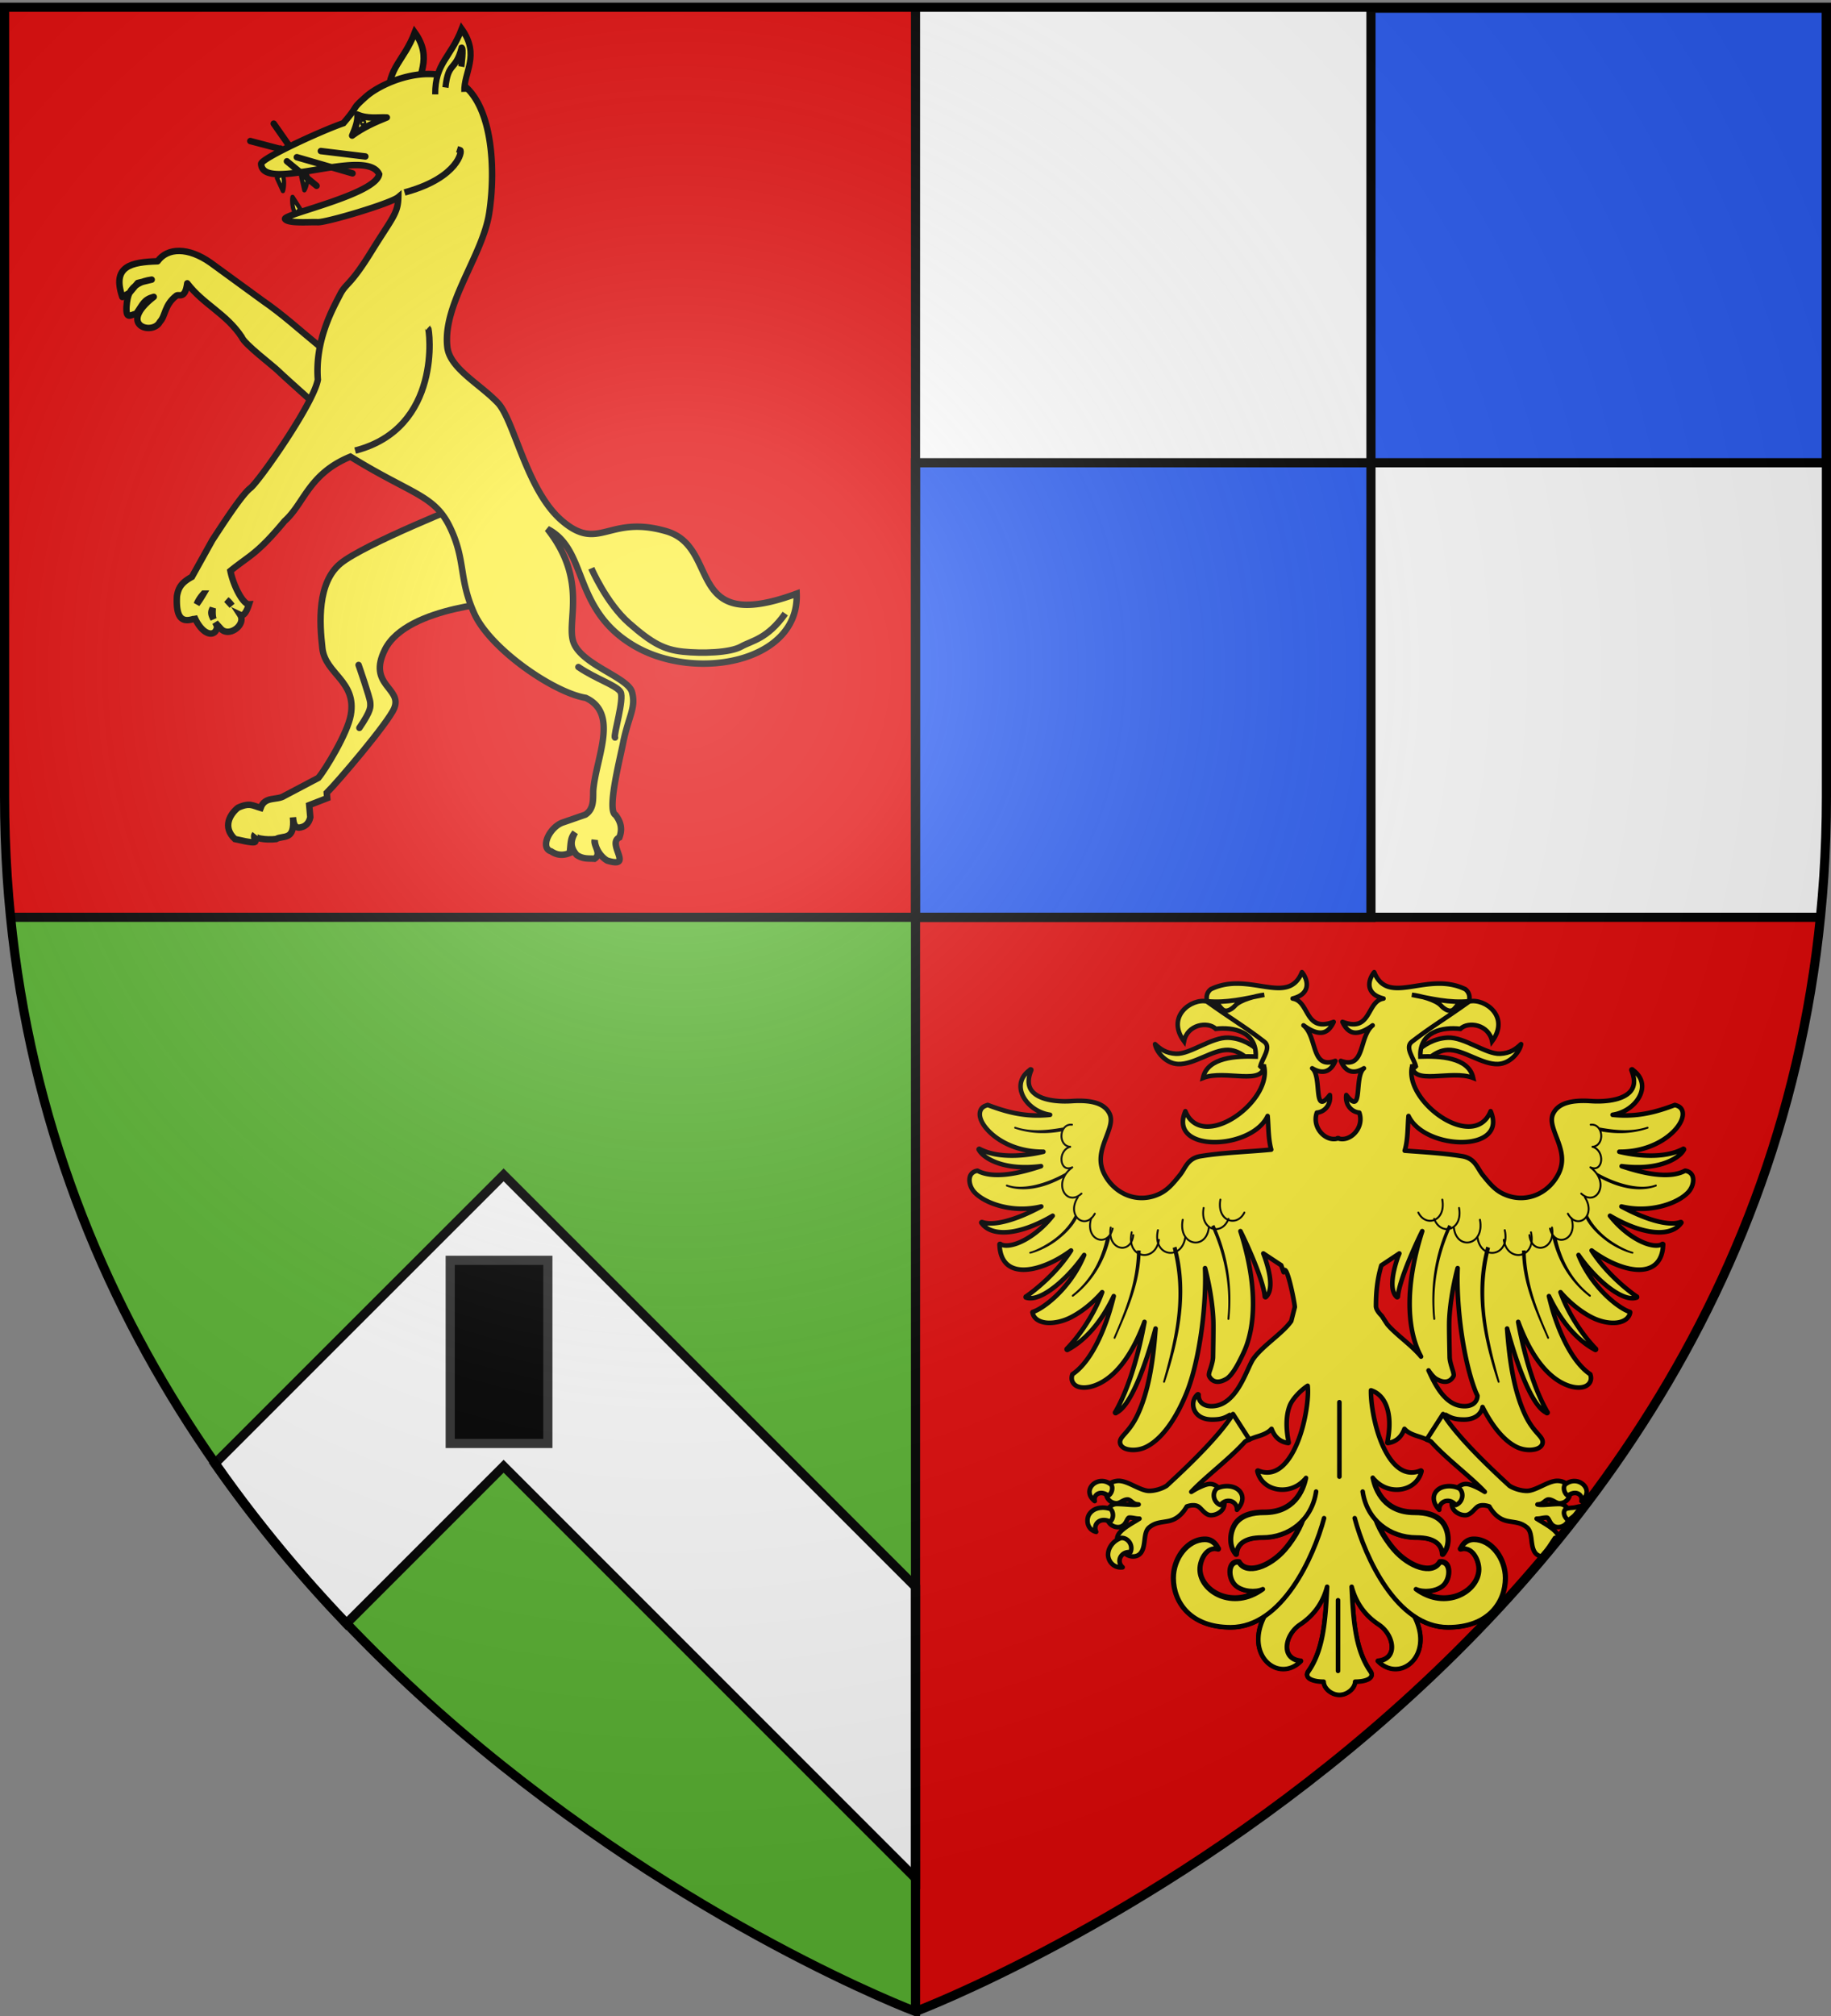 <svg xmlns="http://www.w3.org/2000/svg" xmlns:xlink="http://www.w3.org/1999/xlink" width="600" height="660.518" version="1.0"><rect width="100%" height="100%" fill="#808080" stroke="none"/><desc>Flag of Canton of Valais (Wallis)</desc><defs><radialGradient xlink:href="#a" id="b" cx="221.445" cy="226.331" r="300" fx="221.445" fy="226.331" gradientTransform="matrix(1.353 0 0 1.349 -77.63 -85.747)" gradientUnits="userSpaceOnUse"/><linearGradient id="a"><stop offset="0" style="stop-color:white;stop-opacity:.314"/><stop offset=".19" style="stop-color:white;stop-opacity:.251"/><stop offset=".6" style="stop-color:#6b6b6b;stop-opacity:.125"/><stop offset="1" style="stop-color:black;stop-opacity:.125"/></linearGradient></defs><g style="display:inline"><path d="M3.437 300.958C29.031 557.478 300 659.458 300 659.458v-358.5z" style="fill:#5ab532;fill-opacity:1;fill-rule:evenodd" transform="translate(0 -.44)"/><path d="M1.5 2.688V261.25c0 13.48.669 26.567 1.938 39.281H300V2.688z" style="fill:#e20909;fill-opacity:1;fill-rule:evenodd"/><path d="M598.5 3.127v258.562c0 13.48-.669 26.567-1.937 39.282H300V3.127z" style="fill:#fff;fill-opacity:1;fill-rule:evenodd" transform="translate(0 -.44)"/><path d="M596.563 300.958C570.969 557.478 300 659.458 300 659.458v-358.5z" style="fill:#e20909;fill-opacity:1;fill-rule:evenodd" transform="translate(0 -.44)"/><path d="M598.5 3.127v148.922H449.25V3.127zM449.25 152.049V300.97H300V152.049z" style="fill:#2b5df2;fill-opacity:1;fill-rule:evenodd;stroke:#000;stroke-opacity:1;stroke-width:3;stroke-miterlimit:4;stroke-dasharray:none" transform="translate(0 -.44)"/><path d="m165.031 384.906-47.75 47.719L70.406 479.5c13.357 19.134 27.937 36.589 43.063 52.438l51.562-51.563L300 615.344v-95.469l-87.25-87.25z" style="fill:#fff;fill-opacity:1;fill-rule:evenodd;stroke:#000;stroke-opacity:1;stroke-width:3;stroke-miterlimit:4;stroke-dasharray:none"/></g><g style="display:inline"><path d="M3.349 299.458h592.626v3H3.349z" style="opacity:1;fill:#000;fill-opacity:1;stroke:none;stroke-width:3;stroke-miterlimit:4;stroke-dasharray:none;stroke-opacity:1" transform="translate(0 -.44)"/><path d="M298.5 2.807h3v656.65h-3z" style="opacity:1;fill:#000;fill-opacity:1;stroke:none;stroke-width:3;stroke-miterlimit:4;stroke-dasharray:none;stroke-opacity:1" transform="translate(0 -.44)"/><path d="M147.531 413.346h32v60h-32z" style="opacity:1;fill:#000;fill-opacity:1;stroke:#313131;stroke-width:3;stroke-miterlimit:4;stroke-dasharray:none;stroke-opacity:1" transform="translate(0 -.44)"/><g style="fill:#fcef3c;stroke:#000;stroke-opacity:1;stroke-width:1.2;stroke-miterlimit:4;stroke-dasharray:none"><g style="fill:#fcef3c;stroke:#000;stroke-opacity:1;stroke-width:1.2;stroke-miterlimit:4;stroke-dasharray:none"><path d="M67.656.344c-3.665 9.12-13.873-.42-23.906 4.469-2.095 1.738-.473 4.02-.437 6.218 3.506 2.092 7.725 3.721 11.25 5.781l1.937 9.22 1.281-.75c1.768 9.28-16.363 22.167-20.687 11.5-4.669 10.958 17.357 10.249 21.562 1.25.24 2.56.152 5.993.938 8.812-6.144.61-12.47.736-18.469 1.718-3.528.578-3.972 3.12-5.5 5s-2.992 3.722-5.125 4.782c-5.746 2.854-12.008.237-14.719-5.219-1.576-3.173-.733-6.077.25-8.719.492-1.32 1.018-2.61 1.313-3.781.295-1.17.343-2.244-.157-3.25-.763-1.537-2.167-2.418-3.906-2.875-1.738-.457-3.805-.518-5.937-.375-2.938.197-6.395-.062-8.688-1.25-1.146-.594-2.012-1.388-2.406-2.5s-.31-2.531.438-4.344c.006-.013-.003-.048 0-.062a.1.1 0 0 0 0-.063c-.004-.01.005-.022 0-.031-.016-.018-.041-.022-.063-.031-.013-.007-.048-.029-.062-.032-.014-.006-.017.003-.032 0-.01.004-.022-.005-.031 0-.01.004-.022.026-.031.032-.01.003-.023-.006-.031 0-.022.015-.01.047-.032.062-1.597 1.132-2.386 2.534-2.5 3.969-.115 1.454.434 2.906 1.407 4.188 1.413 1.862 3.75 3.28 6.312 3.656-6.43.686-11.45-.728-16.312-2.563a.3.3 0 0 0-.094 0c-.01.004.009.026 0 .032-.802.189-1.37.544-1.688 1.093-.317.55-.407 1.255-.25 2 .315 1.49 1.55 3.235 3.469 4.813 2.873 2.362 7.379 4.358 13.125 4.312-6.328 1.489-12.674 1.432-16.75-.75-.013-.006-.017.003-.031 0-.013-.006-.017-.028-.032-.031-.01.004-.022.026-.03.031-.01.004-.023-.005-.032 0-.01.004-.022.026-.031.032-.01.003-.023-.006-.032 0-.01.003-.022.025-.03.03a.1.1 0 0 0 0 .063c-.007.013.002.017 0 .032.003.01-.006.022 0 .03.009.021.051.042.062.063.554 1.108 2.399 2.696 5.687 3.688 2.607.786 6.133 1.162 10.594.593-2.295.766-4.592 1.408-6.75 1.813-3.886.729-7.405.703-9.844-.594-.013-.006-.016.003-.031 0-.01.004-.022-.005-.031 0-.004-.01.005-.022 0-.031-.716.103-1.246.423-1.594.844-.348.42-.486.959-.5 1.531-.027 1.144.49 2.434 1.406 3.375 1.952 2.003 5.772 3.686 10.188 4.125 2.314.23 4.769.094 7.219-.5-1.639.884-3.483 1.788-5.344 2.531-3.823 1.527-7.726 2.425-10.157 1.563-.013-.007-.047.002-.062 0-.01.003-.022-.006-.031 0-.01.003-.023-.006-.032 0-.01.003-.022.025-.03.031-.01.004-.023.026-.032.031-.007.013-.029.017-.031.031a.1.1 0 0 0 0 .063c.003.01.025.022.031.031.004.01-.006.023 0 .031.019.028.043.036.063.063 1.492 2.062 4.468 2.83 8.343 2.156 2.958-.514 6.457-1.845 10.282-4.094-1.742 2.216-3.755 4.029-5.72 5.344-1.667 1.117-3.285 1.868-4.687 2.219-1.401.351-2.585.324-3.312-.156-.013-.007-.017-.029-.031-.031-.014-.007-.017.002-.032 0a.3.3 0 0 0-.094 0c-.018.015-.021.04-.03.062-.01.004-.023-.006-.032 0-.007.013.003.017 0 .031.004.01-.006.023 0 .031.086 3.014 1.195 4.927 2.938 5.876 1.742.948 4.088.954 6.624.312 2.988-.756 6.26-2.425 9.188-4.594-3.751 5.92-9.486 10.477-11.844 12.094-.01.004-.022-.006-.031 0-.007.013.003.048 0 .063-.007.013-.029.016-.031.03-.007.014.002.017 0 .032.003.01-.006.022 0 .031.003.01.025.023.031.031.004.01-.006.023 0 .032.013.006.017-.003.031 0 .013.006.048.028.063.031 1.385.46 3.11-.038 4.969-1.094C2.17 83.476 4.124 81.861 5.969 80a41 41 0 0 0 4.594-5.531c-1.355 3.341-3.25 6.174-5.22 8.469-3.124 3.641-6.492 5.902-8.218 6.437-.01.004-.022-.006-.031 0-.01.004-.023.026-.031.031-.019.015-.022.041-.032.063-.006.013-.028.016-.031.031.004.01.026.022.031.031.137.806.574 1.429 1.219 1.875.645.447 1.477.721 2.438.813 1.92.183 4.332-.331 6.562-1.5 2.805-1.47 5.673-3.78 8.031-6.5C13.076 90.343 9.034 95.993 6 99.063c-.007.013-.029.016-.031.03-.007.014.002.049 0 .063.003.01-.006.023 0 .031-.007.014.002.017 0 .032.003.01-.006.022 0 .031.003.01.025.022.031.031.015.018.01.022.031.031.013.007.048.03.063.032.01-.004.022-.026.031-.031.013.006.017.028.031.03.01-.003.023-.025.032-.03s.022.004.03 0c5.55-2.953 9.502-8.617 12.095-14.063a70 70 0 0 1-1.5 5.281c-2.132 6.417-5.298 12.475-9.313 15.188-.018.015-.022.01-.031.031.003.01-.006.022 0 .031-.26.745-.214 1.422.062 1.969.277.547.758.982 1.438 1.219 1.358.473 3.383.27 5.625-.844C19.98 105.449 23.82 98.91 26.375 92c-1.462 7.967-3.912 17.143-7.687 23.688-.007.013-.03.016-.032.03a.3.3 0 0 0 0 .094c.004.01.026-.008.032 0 .003.01-.006.023 0 .032.013.006.016.028.03.031.004.01.026.022.032.031.013.007.017-.002.031 0a.1.1 0 0 0 .063 0c.01-.003.022.006.031 0 .025-.011.068-.081.094-.094 1.424-.676 2.801-2.47 4.156-5.03 1.379-2.608 2.71-5.963 3.938-9.657.785-2.366 1.54-4.859 2.218-7.375-.661 9.02-1.907 16.548-4.687 22.531-1.228 2.642-2.548 4.111-3.469 5.156-.46.523-.803.917-1 1.344s-.242.919 0 1.406c.404.815 1.45 1.235 2.688 1.344 1.238.11 2.693-.116 4.03-.781 4.383-2.177 8.16-8.01 10.72-14.531 2.015-5.135 3.521-12.7 4.25-20.063.428-4.327.598-8.574.437-12.25 1.392 5.247 2.151 10.933 2.188 14.438.024 2.352-.06 6.91-.094 8.906-.014.779-.307 1.839-.594 2.781-.144.471-.327.91-.406 1.281-.08.372-.115.675 0 .907.31.624.834 1.171 1.562 1.375s1.643.07 2.782-.563c.672-.334 1.402-1.132 2.187-2.312s1.613-2.773 2.531-4.75c2.77-5.966 3.993-16.495-.875-31.75a122 122 0 0 1 3.688 8.219c1.475 3.648 2.573 7.054 2.687 8.937.004.01.026.022.032.031.003.01-.006.023 0 .031.003.01.025.023.03.032.016.018.01.022.032.031.013.007.048.029.063.031.01-.003.022-.025.03-.031.014.007.017.029.032.031.01-.003.022-.025.031-.031.01-.004.023.006.032 0 .98-.876 1.268-2.4 1.156-4.187s-.647-3.9-1.375-6.063c-.137-.406-.289-.78-.438-1.187l4.688 3.093.625 1.813c.664-3.09 2.796 7.398 2.937 9.125l-.937 3.687c-.168.263-.37.507-.594.781-.757.926-1.797 1.902-2.937 2.907-2.282 2.01-4.953 4.13-6.407 6.219-.456.655-.939 1.743-1.531 3.03-.592 1.288-1.277 2.765-2.125 4.157-1.695 2.785-3.986 5.219-7.312 5.219-1.127 0-1.993-.315-2.563-.844-.57-.53-.862-1.279-.812-2.125v-.062a.2.2 0 0 0-.032-.032.2.2 0 0 0-.031-.031.15.15 0 0 0-.062-.031h-.063a.2.2 0 0 0-.031.031h-.032c-1.123.954-1.473 2.59-.906 4s2.076 2.594 4.657 2.594c2.09 0 3.113-.277 4.656-1.188l4.312 6.688c.59-.196 2.097-.808 2.844-1.031 1.42-.424 2.911-.975 3.813-2.032.17.437.36.86.593 1.25.757 1.263 1.915 2.212 3.75 2.469h.063a.15.15 0 0 0 .062-.031.2.2 0 0 0 .031-.031v-.125c-.842-4.005-.645-7.224.25-9.563.687-1.793 2.903-4.104 4.72-5.25.142 1.314.074 3.174-.22 5.344-.371 2.748-1.077 5.901-2.156 8.75-1.079 2.848-2.512 5.397-4.281 6.969-1.769 1.571-3.873 2.168-6.344 1.156h-.094a.2.2 0 0 0-.03.031H56v.031a.2.2 0 0 0-.031.031v.094c.778 3.185 3.624 4.813 6.5 4.813 2.391 0 4.351-1.015 5.875-2.625.05-.053.107-.102.156-.156-.344 1.51-1.026 3.329-2.281 4.906-1.636 2.054-4.25 3.687-8.438 3.687-2.949 0-5.794.616-7.468 2.75-.712.908-1.266 2.333-1.376 3.875s.236 3.23 1.376 4.563a.15.15 0 0 0 .062.031h.093a.15.15 0 0 0 .063-.031.15.15 0 0 0 .032-.063v-.031c.076-1.28.598-2.365 1.656-3.125s2.674-1.187 5-1.187c4.023 0 7.68-1.494 10.312-4.094-.965 2.349-2.52 4.886-4.375 7.031-1.994 2.306-4.527 3.984-6.781 4.656-1.127.336-2.18.392-3.062.188-.883-.205-1.592-.674-2.063-1.5a.2.2 0 0 0-.031-.031.2.2 0 0 0-.032-.032h-.062c-.76-.09-1.352.143-1.75.594s-.611 1.085-.656 1.781c-.09 1.394.445 3.033 1.531 3.969.921.795 2.242 1.256 3.563 1.406 1.038.118 1.985-.117 2.874-.375-7.633 5.02-15.687.117-15.687-5.406 0-1.257.463-2.793 1.281-3.875.819-1.082 1.951-1.717 3.375-1.281a.2.2 0 0 0 .032.031h.03a.2.2 0 0 0 .032-.031h.031a.2.2 0 0 0 .032-.031.2.2 0 0 0 .03-.032v-.125c-.017-.04-.075-.053-.093-.094-.618-1.363-1.799-2.468-3.5-2.468-2.315 0-4.428 1.263-5.937 3.156s-2.438 4.441-2.438 7.031c0 3.195 1.114 6.443 3.563 8.906s6.25 4.125 11.562 4.125c3.212 0 6.107-1.069 8.719-2.78-5.047 10.178 3.86 17.326 9.656 11.53-5.493-.555-4.195-6.965-.219-9.593 3.935-2.602 6.064-6.062 7.094-9.906-.435 8.474-.862 16.417-4.906 22.187-1.212 1.73 1.106 2.688 4 2.688.057 1.828 2.115 3.468 4.125 3.468s4.067-1.64 4.125-3.469c2.893 0 5.212-.958 4-2.687-4.045-5.77-4.472-13.713-4.906-22.187 1.03 3.844 3.159 7.304 7.093 9.906 3.976 2.628 5.274 9.038-.219 9.594 5.796 5.795 14.703-1.353 9.657-11.532 2.615 1.717 5.533 2.781 8.75 2.781 5.312 0 9.114-1.66 11.562-4.125 2.449-2.463 3.531-5.71 3.531-8.906 0-2.59-.928-5.138-2.437-7.031-1.51-1.893-3.592-3.156-5.906-3.156-1.701 0-2.882 1.105-3.5 2.469-.019.04-.077.052-.094.093a.2.2 0 0 0-.031.031v.063a.2.2 0 0 0 .031.031v.031a.2.2 0 0 0 .031.032h.031a.15.15 0 0 0 .063.031.2.2 0 0 0 .031-.031c1.424-.436 2.588.199 3.406 1.281s1.282 2.618 1.282 3.875c0 5.524-8.084 10.431-15.719 5.406.896.265 1.856.494 2.906.375 1.32-.15 2.61-.611 3.531-1.406 1.086-.936 1.622-2.575 1.532-3.969-.045-.696-.227-1.33-.625-1.781s-1.021-.685-1.781-.594h-.032a.2.2 0 0 0-.031.031.2.2 0 0 0-.031.032c-.471.826-1.18 1.295-2.063 1.5-.883.204-1.935.148-3.062-.188-2.254-.672-4.788-2.35-6.781-4.656-1.855-2.145-3.41-4.682-4.376-7.031 2.632 2.6 6.29 4.093 10.313 4.094 2.325 0 3.942.427 5 1.187s1.58 1.845 1.656 3.125v.062a.2.2 0 0 0 .031.032.2.2 0 0 0 .032.031h.125a.2.2 0 0 0 .031-.031h.031c1.14-1.332 1.484-3.02 1.375-4.563s-.663-2.967-1.375-3.875c-1.674-2.134-4.52-2.75-7.469-2.75-4.187 0-6.801-1.633-8.437-3.687-1.255-1.577-1.937-3.396-2.281-4.906.049.054.106.103.156.156 1.524 1.61 3.484 2.625 5.875 2.625 2.875 0 5.722-1.628 6.5-4.813v-.093a.2.2 0 0 0-.031-.032.2.2 0 0 0-.031-.031.2.2 0 0 0-.032-.031h-.125c-2.47 1.012-4.543.415-6.312-1.156-1.77-1.572-3.203-4.12-4.281-6.97-1.08-2.848-1.785-6.001-2.157-8.75-.214-1.583-.301-2.985-.281-4.156 1.754.552 3.203 1.9 4.031 4.063.896 2.34 1.092 5.558.25 9.563v.124a.2.2 0 0 0 .031.032.15.15 0 0 0 .063.031h.062c1.836-.257 2.994-1.206 3.75-2.469.234-.39.424-.813.594-1.25.902 1.057 2.393 1.608 3.813 2.031.747.224 2.13.805 2.719 1l4.312-6.687c1.543.911 2.69 1.219 4.781 1.219 2.58 0 4.089-1.185 4.656-2.594.091-.225.144-.454.188-.687 2.395 4.767 5.442 8.731 8.875 10.437 1.338.665 2.793.89 4.031.781s2.283-.53 2.688-1.344c.242-.487.197-.978 0-1.406s-.54-.82-1-1.344c-.92-1.045-2.241-2.514-3.469-5.156-2.78-5.983-4.026-13.51-4.687-22.531a136 136 0 0 0 2.218 7.375c1.227 3.694 2.559 7.05 3.938 9.656 1.354 2.562 2.732 4.355 4.156 5.031.025.013.068.083.094.094.023.006.07.006.094 0 .014-.002.018.007.03 0 .006-.009-.003-.021 0-.031.015-.003.05-.025.063-.031.006-.01-.003-.022 0-.031.006-.01.028.01.031 0a.3.3 0 0 0 0-.094c-.002-.015-.024-.018-.03-.031-3.777-6.545-6.227-15.721-7.688-23.688 2.555 6.91 6.394 13.449 11.781 16.125 2.242 1.114 4.235 1.317 5.594.844.679-.237 1.192-.672 1.469-1.219.276-.547.322-1.224.062-1.969.006-.009-.004-.021 0-.031-.01-.022-.013-.016-.031-.031-4.015-2.713-7.212-8.771-9.344-15.188-.581-1.75-1.039-3.536-1.469-5.281C135 90.696 138.95 96.36 144.5 99.313c.01.004.022-.005.031 0s.022.027.031.03c.015-.002.019-.024.032-.03.009.005.021.027.031.03.015-.002.018-.024.031-.03.022-.01.048-.014.063-.032.005-.009.027-.021.031-.031.006-.009-.004-.021 0-.031-.003-.015.007-.018 0-.031.006-.01-.004-.022 0-.032-.003-.014.007-.05 0-.062-.003-.015-.025-.018-.031-.031-3.034-3.07-7.076-8.72-9.281-14.844 2.358 2.72 5.226 5.03 8.03 6.5 2.23 1.169 4.642 1.683 6.563 1.5.96-.092 1.793-.366 2.438-.813s1.082-1.07 1.219-1.875c.005-.009-.004-.021 0-.031-.003-.015.006-.018 0-.031-.01-.022-.014-.048-.032-.063-.009-.005-.021-.027-.031-.031-.009-.006-.021.004-.031 0-1.726-.535-5.094-2.796-8.219-6.437-1.969-2.295-3.864-5.128-5.219-8.47A41 41 0 0 0 144.75 80c1.844 1.86 3.798 3.476 5.656 4.531 1.858 1.056 3.583 1.555 4.969 1.094.015-.003.05-.025.063-.031.014-.003.018.006.03 0 .006-.01-.003-.022 0-.031.006-.01.028-.022.032-.032.006-.009-.004-.021 0-.031-.003-.015.007-.018 0-.031-.003-.015-.025-.018-.031-.031-.003-.015.006-.05 0-.063-.01-.006-.022.004-.031 0-2.358-1.617-8.093-6.174-11.844-12.094 2.928 2.169 6.2 3.838 9.187 4.594 2.537.642 4.851.636 6.594-.312 1.743-.95 2.882-2.862 2.969-5.876.005-.008-.004-.021 0-.03-.003-.015.006-.019 0-.032-.01-.006-.022.004-.031 0-.01-.022-.045-.047-.063-.062a.1.1 0 0 0-.062 0c-.015.002-.019-.007-.032 0-.014.002-.018.024-.031.03-.727.481-1.91.508-3.312.157s-3.02-1.102-4.688-2.219c-1.965-1.315-3.977-3.128-5.719-5.344 3.825 2.249 7.324 3.58 10.281 4.094 3.875.674 6.851-.094 8.344-2.156.02-.027.044-.035.063-.062.005-.01-.004-.022 0-.032.005-.009.027-.021.031-.031a.1.1 0 0 0 0-.062c-.003-.015-.025-.019-.031-.032-.01-.005-.022-.027-.031-.031-.01-.006-.022.004-.032 0-.009-.006.01-.028 0-.031-.009-.006-.021.003-.031 0-.009-.006-.021.003-.031 0-.015.002-.05-.007-.063 0-2.43.862-6.333-.036-10.156-1.563-1.861-.743-3.706-1.647-5.344-2.531 2.45.594 4.905.73 7.219.5 4.416-.439 8.236-2.122 10.188-4.125.916-.94 1.433-2.23 1.406-3.375-.014-.572-.152-1.11-.5-1.531s-.879-.74-1.594-.844c-.006.009.004.021 0 .031-.009-.005-.021.004-.031 0-.015.003-.05-.006-.063 0-2.438 1.297-5.927 1.323-9.812.594-2.158-.405-4.455-1.047-6.75-1.812 4.461.568 7.986.192 10.594-.594 3.288-.992 5.133-2.58 5.687-3.688.01-.02.053-.042.063-.062.005-.01-.004-.022 0-.032-.003-.014.006-.018 0-.03a.1.1 0 0 0 0-.063c-.01-.006-.022-.028-.032-.032-.009-.005-.021.004-.031 0-.009-.005-.021-.027-.031-.03-.01-.006-.022.003-.031 0-.01-.006-.022-.028-.032-.032-.014.003-.018.025-.031.031-.015.003-.018-.006-.031 0-4.076 2.182-10.422 2.239-16.75.75 5.746.046 10.251-1.95 13.125-4.312 1.918-1.578 3.122-3.322 3.437-4.813.158-.745.098-1.45-.219-2-.316-.55-.885-.904-1.687-1.093-.009-.006-.021-.028-.031-.032a.1.1 0 0 0-.063 0c-4.862 1.835-9.882 3.25-16.312 2.563 2.561-.376 4.899-1.794 6.312-3.657.973-1.281 1.522-2.733 1.406-4.187-.113-1.435-.903-2.837-2.5-3.969-.02-.015-.009-.047-.03-.062-.01-.006-.022.003-.032 0-.009-.006-.021-.028-.031-.032-.01-.005-.022.004-.031 0-.015.003-.05-.006-.063 0-.015.003-.018.025-.031.032-.022.01-.048.013-.063.031-.005.009.004.021 0 .031a.1.1 0 0 0 0 .063c.003.014-.006.05 0 .062.748 1.813.831 3.232.438 4.344-.394 1.112-1.26 1.906-2.406 2.5-2.294 1.188-5.75 1.447-8.688 1.25-2.132-.143-4.2-.082-5.937.375-1.739.457-3.143 1.338-3.907 2.875-.5 1.006-.451 2.08-.156 3.25s.821 2.46 1.313 3.781c.982 2.642 1.826 5.546.25 8.719-2.71 5.456-8.973 8.073-14.72 5.219-2.132-1.06-3.596-2.902-5.124-4.782-1.529-1.88-1.972-4.422-5.5-5-4.878-.798-9.965-1.05-15-1.437.877-2.87.752-6.447 1-9.094 4.205 9 26.2 9.709 21.531-1.25-4.324 10.668-22.424-2.22-20.656-11.5l1.281.75 1.938-9.218c3.524-2.061 7.743-3.69 11.25-5.782.035-2.198 1.657-4.48-.438-6.219C100.467-.075 90.26 9.465 86.594.345 84.944 2.4 84.173 6.028 89.03 7.25c-4.544.713-3.043 9.025-10.75 6.125 1.626 3.532 4.122 3.66 7.906.906-3.711 3.054-1.871 11.637-8.343 9.313 1.413 3.333 3.761 3.33 6.062 1.937-2.668 2.118-.087 12.88-4.625 7-.343 2.254 1.096 4.39 3.406 4.625 1.383 3.978-2.39 7.709-5.437 6.782v-.094c-.042.017-.083.016-.125.031-.05-.017-.107-.011-.156-.031v.093c-3.045.912-6.787-2.81-5.406-6.78 2.31-.236 3.75-2.372 3.406-4.626-4.538 5.88-1.957-4.882-4.625-7 2.3 1.394 4.65 1.396 6.062-1.937-6.472 2.324-4.632-6.26-8.344-9.313 3.785 2.754 6.281 2.626 7.907-.906-7.707 2.9-6.206-5.412-10.75-6.125 4.858-1.222 4.088-4.85 2.437-6.906m31.531 67.875c-4.867 15.255-3.644 25.784-.874 31.75.192.415.377.744.562 1.125-1.511-1.896-3.902-3.804-5.969-5.625-1.14-1.005-2.18-1.98-2.937-2.906l-1.375-2.126c-.956-.95-1.531-1.837-1.531-2.593 0-4 .414-7.287 1.406-10.656l4.719-3.126c-.15.408-.332.782-.47 1.188-.727 2.163-1.23 4.275-1.343 6.063s.176 3.311 1.156 4.187c.01.006.022-.004.031 0 .01.006.022.028.032.031.014-.002.018-.024.031-.031.009.006.021.028.031.031.015-.002.05-.024.063-.031.021-.01.016-.013.031-.031.006-.01.028-.022.031-.031.006-.01-.003-.022 0-.032.006-.009.028-.021.031-.031.115-1.883 1.213-5.29 2.688-8.937a122 122 0 0 1 3.688-8.22m9.282 9.687c-.162 3.676.01 7.923.437 12.25.729 7.363 2.235 14.928 4.25 20.063.15.383.342.747.5 1.125-.009.756-.292 1.423-.812 1.906-.57.53-1.436.844-2.563.844-3.327 0-5.617-2.434-7.312-5.219-.848-1.392-1.533-2.869-2.125-4.156.785 1.18 1.515 1.978 2.187 2.312 1.139.633 2.053.766 2.781.563s1.253-.75 1.563-1.375c.115-.232.048-.535-.031-.906-.08-.372-.232-.81-.375-1.282-.287-.942-.58-2.002-.594-2.781-.034-1.995-.15-6.554-.125-8.906.036-3.505.826-9.191 2.219-14.438" style="fill:#fcef3c;fill-opacity:1;fill-rule:nonzero;stroke:#000;stroke-width:1.2;stroke-linecap:round;stroke-linejoin:round;stroke-miterlimit:4;stroke-dasharray:none;stroke-dashoffset:0;stroke-opacity:1" transform="matrix(1.25 0 0 1.25 342.067 318.08)"/></g></g><path d="M-1.711 188.69a.25.25 0 0 0-.156.093.3.3 0 0 0-.032.062.25.25 0 0 0-.03.125.3.3 0 0 0 .03.094.3.3 0 0 0 .063.063c3.071 3.043 6.52 4.892 10.75 6.125l.75-.75c-4.192-1.222-8.171-2.761-11.156-5.72l-.032-.03a.3.3 0 0 0-.062-.032.25.25 0 0 0-.125-.03m-8.688 12.593a.25.25 0 0 0-.156.094.3.3 0 0 0-.031.062.3.3 0 0 0-.031.094.25.25 0 0 0 .062.187c2.963 3.149 8.197 4.875 14.594 4.532l.906-.844c-6.299.338-12.327-1.058-15.125-4.031l-.031-.032a.3.3 0 0 0-.063-.03.25.25 0 0 0-.125-.032m12.47 15.219c-2.14 1.65-5.22 2.791-8 3.218-2.782.428-5.373.378-6.72.094a.3.3 0 0 0-.093 0 .25.25 0 0 0-.157.063.25.25 0 0 0-.062.187.25.25 0 0 0 .219.219c1.455.306 4.165.56 7 .125s6.068-1.487 8-3zm5.78 8.812-1.03.094c-3.616 4.461-8.28 8.075-14.626 9.437l-.031.032a.3.3 0 0 0-.063.03l-.03.032a.25.25 0 0 0-.063.156.25.25 0 0 0 .062.188.3.3 0 0 0 .063.031.3.3 0 0 0 .093.031.3.3 0 0 0 .094 0c6.568-1.265 11.891-5.032 15.563-9.562zm4.782 6.625c-3.883 7.527-9.645 12.672-15.625 17.719l-.032.031a.25.25 0 0 0-.062.188.3.3 0 0 0 .031.093.3.3 0 0 0 .031.063.25.25 0 0 0 .157.062.25.25 0 0 0 .125 0 .3.3 0 0 0 .062-.062c5.98-5.047 12.22-9.995 16.156-17.625zm20.25 3.031c-.305 8.97-2.71 16.734-7 23.594v.031a.25.25 0 0 0-.032.125.3.3 0 0 0 .032.094c.025.056.07.1.125.125a.25.25 0 0 0 .125 0 .3.3 0 0 0 .093-.031.3.3 0 0 0 .063-.031.3.3 0 0 0 .031-.063c4.332-6.925 7.13-14.756 7.438-23.812zm-11.594.563c-2.6 12.113-8.933 20.423-17.813 30.25a.25.25 0 0 0-.062.187.3.3 0 0 0 .031.094.3.3 0 0 0 .031.063.25.25 0 0 0 .094.062.3.3 0 0 0 .094 0 .25.25 0 0 0 .156-.062l.031-.032c7.085-7.149 16.023-17.414 18.47-30.437z" style="fill:#000;fill-opacity:1;fill-rule:nonzero;stroke:none;stroke-width:.5;stroke-linecap:round;stroke-linejoin:round;stroke-miterlimit:4;stroke-dasharray:none;stroke-dashoffset:0;stroke-opacity:1" transform="rotate(-26.418 449.218 -410.282)scale(1.25)"/><path d="M4.93 212.568c-5.003 2.982-2.135 8.758 2.074 5.843" style="fill:none;fill-opacity:1;fill-rule:nonzero;stroke:#000;stroke-width:.5;stroke-linecap:round;stroke-linejoin:round;stroke-miterlimit:4;stroke-dasharray:none;stroke-dashoffset:0;stroke-opacity:1" transform="rotate(-26.418 449.218 -410.282)scale(1.25)"/><path d="M5.648 219.035c-4.197 4.398.393 9.037 3.806 4.947" style="fill:none;fill-opacity:1;fill-rule:nonzero;stroke:#000;stroke-width:.5;stroke-linecap:round;stroke-linejoin:round;stroke-miterlimit:4;stroke-dasharray:none;stroke-dashoffset:0;stroke-opacity:1" transform="rotate(-26.418 449.218 -410.282)scale(1.25)"/><path d="M9.121 223.507c-3.588 4.908 1.568 8.909 4.418 4.41" style="fill:none;fill-opacity:1;fill-rule:nonzero;stroke:#000;stroke-width:.5;stroke-linecap:round;stroke-linejoin:round;stroke-miterlimit:4;stroke-dasharray:none;stroke-dashoffset:0;stroke-opacity:1" transform="rotate(-26.418 449.218 -410.282)scale(1.25)"/><path d="M13.493 227.075c-4.475 5.518 1.954 10.018 5.508 4.958M7.12 204.899c-6.609 1.19-6.064 8.739-.908 7.239M7.12 204.899c-3.655-.092-1.66-5.64 1.88-5.079" style="fill:none;fill-opacity:1;fill-rule:nonzero;stroke:#000;stroke-width:.5;stroke-linecap:round;stroke-linejoin:round;stroke-miterlimit:4;stroke-dasharray:none;stroke-dashoffset:0;stroke-opacity:1" transform="rotate(-26.418 449.218 -410.282)scale(1.25)"/><path d="M12.025 194.866c-2.851-1.823-5.856 3.21-3.026 4.954M19.902 229.638c-4.474 5.52 1.954 10.018 5.509 4.958" style="fill:none;fill-opacity:1;fill-rule:nonzero;stroke:#000;stroke-width:.5;stroke-linecap:round;stroke-linejoin:round;stroke-miterlimit:4;stroke-dasharray:none;stroke-dashoffset:0;stroke-opacity:1" transform="rotate(-26.418 449.218 -410.282)scale(1.25)"/><path d="M26.94 230.084c-4.191 5.519 1.83 10.018 5.159 4.958" style="fill:none;fill-opacity:1;fill-rule:nonzero;stroke:#000;stroke-width:.5;stroke-linecap:round;stroke-linejoin:round;stroke-miterlimit:4;stroke-dasharray:none;stroke-dashoffset:0;stroke-opacity:1" transform="rotate(-26.418 449.218 -410.282)scale(1.25)"/><path d="M33.221 229.75c-3.581 4.852.962 8.822 4.57 5.462" style="fill:none;fill-opacity:1;fill-rule:nonzero;stroke:#000;stroke-width:.5;stroke-linecap:round;stroke-linejoin:round;stroke-miterlimit:4;stroke-dasharray:none;stroke-dashoffset:0;stroke-opacity:1" transform="rotate(-26.418 449.218 -410.282)scale(1.25)"/><path d="M38.126 229.75c-3.434 4.652.6 8.492 4.119 5.841" style="fill:none;fill-opacity:1;fill-rule:nonzero;stroke:#000;stroke-width:.5;stroke-linecap:round;stroke-linejoin:round;stroke-miterlimit:4;stroke-dasharray:none;stroke-dashoffset:0;stroke-opacity:1" transform="rotate(-26.418 449.218 -410.282)scale(1.25)"/><path d="M-1.711 188.69a.25.25 0 0 0-.156.093.3.3 0 0 0-.032.062.25.25 0 0 0-.03.125.3.3 0 0 0 .03.094.3.3 0 0 0 .063.063c3.071 3.043 6.52 4.892 10.75 6.125l.75-.75c-4.192-1.222-8.171-2.761-11.156-5.72l-.032-.03a.3.3 0 0 0-.062-.032.25.25 0 0 0-.125-.03m-8.688 12.593a.25.25 0 0 0-.156.094.3.3 0 0 0-.031.062.3.3 0 0 0-.031.094.25.25 0 0 0 .062.187c2.963 3.149 8.197 4.875 14.594 4.532l.906-.844c-6.299.338-12.327-1.058-15.125-4.031l-.031-.032a.3.3 0 0 0-.063-.03.25.25 0 0 0-.125-.032m12.47 15.219c-2.14 1.65-5.22 2.791-8 3.218-2.782.428-5.373.378-6.72.094a.3.3 0 0 0-.093 0 .25.25 0 0 0-.157.063.25.25 0 0 0-.062.187.25.25 0 0 0 .219.219c1.455.306 4.165.56 7 .125s6.068-1.487 8-3zm5.78 8.812-1.03.094c-3.616 4.461-8.28 8.075-14.626 9.437l-.031.032a.3.3 0 0 0-.063.03l-.03.032a.25.25 0 0 0-.063.156.25.25 0 0 0 .062.188.3.3 0 0 0 .063.031.3.3 0 0 0 .093.031.3.3 0 0 0 .094 0c6.568-1.265 11.891-5.032 15.563-9.562zm4.782 6.625c-3.883 7.527-9.645 12.672-15.625 17.719l-.032.031a.25.25 0 0 0-.062.188.3.3 0 0 0 .031.093.3.3 0 0 0 .031.063.25.25 0 0 0 .157.062.25.25 0 0 0 .125 0 .3.3 0 0 0 .062-.062c5.98-5.047 12.22-9.995 16.156-17.625zm20.25 3.031c-.305 8.97-2.71 16.734-7 23.594v.031a.25.25 0 0 0-.032.125.3.3 0 0 0 .032.094c.025.056.07.1.125.125a.25.25 0 0 0 .125 0 .3.3 0 0 0 .093-.031.3.3 0 0 0 .063-.031.3.3 0 0 0 .031-.063c4.332-6.925 7.13-14.756 7.438-23.812zm-11.594.563c-2.6 12.113-8.933 20.423-17.813 30.25a.25.25 0 0 0-.062.187.3.3 0 0 0 .031.094.3.3 0 0 0 .031.063.25.25 0 0 0 .094.062.3.3 0 0 0 .094 0 .25.25 0 0 0 .156-.062l.031-.032c7.085-7.149 16.023-17.414 18.47-30.437z" style="fill:#000;fill-opacity:1;fill-rule:nonzero;stroke:none;stroke-width:.5;stroke-linecap:round;stroke-linejoin:round;stroke-miterlimit:4;stroke-dasharray:none;stroke-dashoffset:0;stroke-opacity:1" transform="scale(-1.25 1.25)rotate(-26.418 10.363 1158.754)"/><path d="M4.93 212.568c-5.003 2.982-2.135 8.758 2.074 5.843" style="fill:none;fill-opacity:1;fill-rule:nonzero;stroke:#000;stroke-width:.5;stroke-linecap:round;stroke-linejoin:round;stroke-miterlimit:4;stroke-dasharray:none;stroke-dashoffset:0;stroke-opacity:1" transform="scale(-1.25 1.25)rotate(-26.418 10.363 1158.754)"/><path d="M5.648 219.035c-4.197 4.398.393 9.037 3.806 4.947" style="fill:none;fill-opacity:1;fill-rule:nonzero;stroke:#000;stroke-width:.5;stroke-linecap:round;stroke-linejoin:round;stroke-miterlimit:4;stroke-dasharray:none;stroke-dashoffset:0;stroke-opacity:1" transform="scale(-1.25 1.25)rotate(-26.418 10.363 1158.754)"/><path d="M9.121 223.507c-3.588 4.908 1.568 8.909 4.418 4.41" style="fill:none;fill-opacity:1;fill-rule:nonzero;stroke:#000;stroke-width:.5;stroke-linecap:round;stroke-linejoin:round;stroke-miterlimit:4;stroke-dasharray:none;stroke-dashoffset:0;stroke-opacity:1" transform="scale(-1.25 1.25)rotate(-26.418 10.363 1158.754)"/><path d="M13.493 227.075c-4.475 5.518 1.954 10.018 5.508 4.958M7.12 204.899c-6.609 1.19-6.064 8.739-.908 7.239M7.12 204.899c-3.655-.092-1.66-5.64 1.88-5.079" style="fill:none;fill-opacity:1;fill-rule:nonzero;stroke:#000;stroke-width:.5;stroke-linecap:round;stroke-linejoin:round;stroke-miterlimit:4;stroke-dasharray:none;stroke-dashoffset:0;stroke-opacity:1" transform="scale(-1.25 1.25)rotate(-26.418 10.363 1158.754)"/><path d="M12.025 194.866c-2.851-1.823-5.856 3.21-3.026 4.954M19.902 229.638c-4.474 5.52 1.954 10.018 5.509 4.958" style="fill:none;fill-opacity:1;fill-rule:nonzero;stroke:#000;stroke-width:.5;stroke-linecap:round;stroke-linejoin:round;stroke-miterlimit:4;stroke-dasharray:none;stroke-dashoffset:0;stroke-opacity:1" transform="scale(-1.25 1.25)rotate(-26.418 10.363 1158.754)"/><path d="M26.94 230.084c-4.191 5.519 1.83 10.018 5.159 4.958" style="fill:none;fill-opacity:1;fill-rule:nonzero;stroke:#000;stroke-width:.5;stroke-linecap:round;stroke-linejoin:round;stroke-miterlimit:4;stroke-dasharray:none;stroke-dashoffset:0;stroke-opacity:1" transform="scale(-1.25 1.25)rotate(-26.418 10.363 1158.754)"/><path d="M33.221 229.75c-3.581 4.852.962 8.822 4.57 5.462" style="fill:none;fill-opacity:1;fill-rule:nonzero;stroke:#000;stroke-width:.5;stroke-linecap:round;stroke-linejoin:round;stroke-miterlimit:4;stroke-dasharray:none;stroke-dashoffset:0;stroke-opacity:1" transform="scale(-1.25 1.25)rotate(-26.418 10.363 1158.754)"/><path d="M38.126 229.75c-3.434 4.652.6 8.492 4.119 5.841" style="fill:none;fill-opacity:1;fill-rule:nonzero;stroke:#000;stroke-width:.5;stroke-linecap:round;stroke-linejoin:round;stroke-miterlimit:4;stroke-dasharray:none;stroke-dashoffset:0;stroke-opacity:1" transform="scale(-1.25 1.25)rotate(-26.418 10.363 1158.754)"/><g style="fill:#fcef3c;stroke:#000;stroke-opacity:1;stroke-width:1.2;stroke-miterlimit:4;stroke-dasharray:none"><g style="fill:#fcef3c;stroke:#000;stroke-opacity:1;stroke-width:1.2;stroke-miterlimit:4;stroke-dasharray:none"><path d="M-21.1-41.666c1.287 1.226 2.816 2.408 5.526 2.525 3.657.157 9.331-4.396 13.682-4.209 3.613.156 6.374 1.996 8.175 3.597l-.768 4.477c-1.084-1.386-3.735-4.708-7.405-4.866-4.033-.174-8.958 3.882-13.186 3.7-3.393-.146-5.776-3.443-6.023-5.224" style="fill:#fcef3c;fill-opacity:1;fill-rule:nonzero;stroke:#000;stroke-width:1.2;stroke-linecap:round;stroke-linejoin:round;stroke-miterlimit:4;stroke-dasharray:none;stroke-dashoffset:0;stroke-opacity:1" transform="translate(404.88 394.155)scale(1.25)"/><path d="M-7.552-52.857c-4.033-.862-10.74 3.964-5.962 10.446.86-4.405 6.21-5.298 8.332-3.262 4.618-.525 10.744.673 10.479 7.27-4.847-.157-12.66.081-13.841 5.6 5.838-2.289 16.19 2.283 15.977-3.528-.454 1.055-.71.779-.944.489.492-2.066 2.975-4.957 1.06-6.436-5.208-4.023-8.043-5.548-15.1-10.579zM-7.477-52.902c5.159.524 10.09-.73 14.998-1.688-2.145.244-6.28 1.333-7.598 2.796-.805.892-2.127 1.765-3.07 1.223-.699-.402-1.196-1.476-1.82-1.8-.623-.323-1.373.104-2.51-.53z" style="fill:#fcef3c;fill-opacity:1;fill-rule:evenodd;stroke:#000;stroke-width:1.2;stroke-linecap:butt;stroke-linejoin:miter;stroke-miterlimit:4;stroke-dasharray:none;stroke-opacity:1" transform="translate(404.88 394.155)scale(1.25)"/></g><g style="fill:#fcef3c;stroke:#000;stroke-opacity:1;stroke-width:1.2;stroke-miterlimit:4;stroke-dasharray:none"><path d="M-21.1-41.666c1.287 1.226 2.816 2.408 5.526 2.525 3.657.157 9.331-4.396 13.682-4.209 3.613.156 6.374 1.996 8.175 3.597l-.768 4.477c-1.084-1.386-3.735-4.708-7.405-4.866-4.033-.174-8.958 3.882-13.186 3.7-3.393-.146-5.776-3.443-6.023-5.224" style="fill:#fcef3c;fill-opacity:1;fill-rule:nonzero;stroke:#000;stroke-width:1.2;stroke-linecap:round;stroke-linejoin:round;stroke-miterlimit:4;stroke-dasharray:none;stroke-dashoffset:0;stroke-opacity:1" transform="matrix(-1.25 0 0 1.25 472.065 394.155)"/><path d="M-7.552-52.857c-4.033-.862-10.74 3.964-5.962 10.446.86-4.405 6.21-5.298 8.332-3.262 4.618-.525 10.744.673 10.479 7.27-4.847-.157-12.66.081-13.841 5.6 5.838-2.289 16.19 2.283 15.977-3.528-.454 1.055-.71.779-.944.489.492-2.066 2.975-4.957 1.06-6.436-5.208-4.023-8.043-5.548-15.1-10.579zM-7.477-52.902c5.159.524 10.09-.73 14.998-1.688-2.145.244-6.28 1.333-7.598 2.796-.805.892-2.127 1.765-3.07 1.223-.699-.402-1.196-1.476-1.82-1.8-.623-.323-1.373.104-2.51-.53z" style="fill:#fcef3c;fill-opacity:1;fill-rule:evenodd;stroke:#000;stroke-width:1.2;stroke-linecap:butt;stroke-linejoin:miter;stroke-miterlimit:4;stroke-dasharray:none;stroke-opacity:1" transform="matrix(-1.25 0 0 1.25 472.065 394.155)"/></g></g><path d="M472.872 463.724c4.128 6.508 12.443 14.933 21.757 23.477 1.627 1.05 4.003 1.699 5.782 1.68 1.422-.017 3.147-.825 4.882-1.641 1.736-.817 3.482-1.641 5.04-1.641 1.042 0 2.046.3 2.812.82l1.367 3.399c-.321 1.918-1.757 3.125-3.476 3.125-.64 0-1.216-.353-1.797-.664-.582-.312-1.166-.586-1.797-.586-.386 0-.779.252-1.211.586s-.867.743-1.445.898a5.5 5.5 0 0 1-.977.156c.128.027.267.058.39.079 1.413.23 4.226-.235 6.759-.235 1.13 0 2.057.576 2.656 1.367l.312 3.985a4 4 0 0 1-.508.86 3.62 3.62 0 0 1-2.851 1.366c-.722 0-1.263-.23-1.68-.547-.416-.316-.71-.732-.937-1.132-.228-.401-.406-.783-.586-1.055s-.327-.39-.547-.39c-.713 0-1.289.124-1.914.234-.425.074-.858.12-1.367.117.474.283.936.58 1.406.86 1.378.82 2.708 1.628 3.75 2.46s1.816 1.708 2.07 2.656c.092.341.1.674.078 1.016l-5.078 5.39c-1.006.042-2.043-.308-2.734-1.25-.858-1.167-1.016-2.845-1.211-4.413s-.454-3.004-1.445-3.829c-1.061-.882-2.037-1.278-3.086-1.523-1.05-.245-2.176-.335-3.477-.625-2.226-.497-4.207-1.987-5.781-4.727-1.083-.408-2.687-.643-3.75 0-.555.336-1.11 1.017-1.758 1.641s-1.43 1.211-2.422 1.211c-.984 0-2.074-.369-2.93-1.016-.855-.646-1.445-1.594-1.445-2.773 0-.183.027-.364.04-.547l1.874-4.648c.741-.754 1.686-1.25 2.774-1.25.951 0 2.318.543 3.71 1.21.9.432 1.641.899 2.422 1.368-4.747-5.042-12.39-10.665-17.5-16.328-.257-.286-.825-.537-1.562-.782zM404.053 463.724c-4.128 6.508-12.444 14.933-21.757 23.477-1.627 1.05-4.003 1.699-5.782 1.68-1.422-.017-3.147-.825-4.883-1.641-1.735-.817-3.48-1.641-5.039-1.641-1.042 0-2.046.3-2.812.82l-1.367 3.399c.32 1.918 1.757 3.125 3.476 3.125.64 0 1.216-.353 1.797-.664.582-.312 1.166-.586 1.797-.586.386 0 .779.252 1.21.586.433.333.868.743 1.446.898.292.078.629.13.977.156-.128.027-.267.058-.39.079-1.413.23-4.226-.235-6.759-.235-1.13 0-2.057.576-2.656 1.367L363 498.53c.139.302.294.595.507.86a3.62 3.62 0 0 0 2.852 1.366c.721 0 1.263-.23 1.68-.547.416-.316.71-.732.937-1.132.228-.401.406-.783.586-1.055s.327-.39.547-.39c.712 0 1.289.124 1.914.234.425.074.858.12 1.367.117-.474.283-.937.58-1.406.86-1.378.82-2.708 1.628-3.75 2.46s-1.816 1.708-2.07 2.656c-.092.341-.1.674-.078 1.016l2.46 4.297c.631.613 1.611 1.053 2.618 1.094 1.006.04 2.042-.31 2.734-1.25.858-1.168 1.016-2.846 1.211-4.414s.454-3.004 1.445-3.829c1.061-.882 2.037-1.278 3.086-1.523 1.05-.245 2.176-.335 3.477-.625 2.226-.497 4.207-1.987 5.781-4.727 1.083-.408 2.686-.643 3.75 0 .555.336 1.11 1.017 1.758 1.641s1.43 1.211 2.422 1.211c.984 0 2.074-.369 2.93-1.016.855-.646 1.445-1.594 1.445-2.773 0-.183-.027-.364-.04-.547l-1.874-4.648c-.742-.754-1.686-1.25-2.774-1.25-.951 0-2.318.543-3.71 1.21-.9.432-1.641.899-2.423 1.368 4.748-5.042 12.391-10.665 17.5-16.328.258-.286.826-.537 1.563-.782z" style="fill:#fcef3c;fill-opacity:1;fill-rule:nonzero;stroke:#000;stroke-width:1.5;stroke-linecap:round;stroke-linejoin:round;stroke-miterlimit:4;stroke-dasharray:none;stroke-dashoffset:0;stroke-opacity:1" transform="translate(0 -.44)"/><g style="fill:#fcef3c;stroke:#000;stroke-opacity:1;stroke-width:1.2;stroke-miterlimit:4;stroke-dasharray:none"><g style="fill:#fcef3c;stroke:#000;stroke-opacity:1;stroke-width:1.2;stroke-miterlimit:4;stroke-dasharray:none"><g style="fill:#fcef3c;stroke:#000;stroke-opacity:1;stroke-width:1.2;stroke-miterlimit:4;stroke-dasharray:none"><path d="M16.185 142.369c-2.566.104-4.529 3.027-1.719 5.25-.403-1.727 1.498-2.948 3.532-1.438.83-.348 1.403-1.944.812-2.843-.833-.722-1.77-1.004-2.625-.969m124.156 0c-.855-.035-1.79.247-2.625.969-.59.9-.017 2.495.813 2.843 2.033-1.51 3.934-.29 3.531 1.438 2.81-2.223.847-5.146-1.719-5.25m-91.656 1.344a5.8 5.8 0 0 0-2.25.625c-1.34 1.27-.785 3.666 1 4.312 1.578-2.027 4.422-1.029 4.313 1.25 2.022-2.137 1.651-4.159.343-5.25-.86-.717-2.115-1.031-3.406-.937m58.375 0c-1.015.058-1.968.363-2.656.937-1.308 1.091-1.647 3.113.375 5.25-.109-2.279 2.735-3.277 4.312-1.25 1.785-.646 2.34-3.041 1-4.312-.931-.487-2.016-.684-3.03-.625m-90.375 5.625c-.202-.005-.402.016-.594.031-1.276.1-2.304.66-2.968 1.562-1.01 1.371-.755 4.157 1.718 4.75-.898-1.937.892-3.967 3.657-2.687.892-.615 1.041-2.398.125-3.313-.68-.21-1.33-.33-1.938-.343m122.938.031a7.2 7.2 0 0 0-1.719.312c-.916.915-.174 2.362.718 2.977l4.032-3.07c-.798-1.083-1.393-.317-3.031-.219m-118.219 7.906c-1.988.684-3.324 2.399-3.438 4.188-.107 1.7 1.308 3.81 3.813 3.5-1.73-1.488-.494-4.218 2.062-3.969.76-1.74-.593-3.817-2.437-3.719m113.719 0-2.438 3.719z" style="fill:#fcef3c;fill-opacity:1;fill-rule:nonzero;stroke:#000;stroke-width:1.2;stroke-linecap:round;stroke-linejoin:round;stroke-miterlimit:4;stroke-dasharray:none;stroke-dashoffset:0;stroke-opacity:1" transform="translate(340.648 307.267)scale(1.25)"/></g><g style="fill:#fcef3c;stroke:#000;stroke-opacity:1;stroke-width:1.2;stroke-miterlimit:4;stroke-dasharray:none"><path d="M84.492 132.884v19.5M72.932 179.625a107 107 0 0 0-3.69 3.54c-13.061 13.061-1.741 24.492 5.156 17.594-5.492-.556-4.194-6.965-.219-9.594 3.935-2.601 6.064-6.061 7.094-9.906-.435 8.475-.862 16.418-4.906 22.188-1.212 1.729 1.106 2.687 4 2.687.057 1.83 2.116 3.469 4.125 3.469s4.067-1.64 4.125-3.469c2.893 0 5.212-.958 4-2.687-4.045-5.77-4.472-13.713-4.906-22.188 1.03 3.845 3.159 7.305 7.093 9.906 3.976 2.63 5.274 9.038-.218 9.594 6.897 6.898 18.217-4.533 5.156-17.594a105 105 0 0 0-3.886-3.716" style="fill:#fcef3c;fill-opacity:1;fill-rule:nonzero;stroke:#000;stroke-width:1.2;stroke-linecap:round;stroke-linejoin:round;stroke-miterlimit:4;stroke-dasharray:none;stroke-dashoffset:0;stroke-opacity:1" transform="translate(333.289 293.29)scale(1.25)"/><path d="M75.684 160.875c-.343 3.06-2.527 7.326-5.405 10.655-4.022 4.652-10.187 6.78-12.152 3.335-2.883-.346-2.827 4.317-.752 6.107 1.78 1.534 5.11 1.797 7.05.915-7.887 5.778-16.56.639-16.56-5.183 0-2.586 1.884-6.205 4.856-5.295-.582-1.38-1.777-2.458-3.465-2.458-4.52 0-8.21 4.91-8.21 10.017 0 6.32 4.391 12.893 14.953 12.893 13.503 0 21.795-18.49 24.478-28.59M93.3 160.875c.343 3.06 2.526 7.326 5.404 10.655 4.023 4.652 10.188 6.78 12.152 3.335 2.884-.346 2.828 4.317.753 6.107-1.78 1.534-5.11 1.797-7.05.915 7.886 5.778 16.56.639 16.56-5.183 0-2.586-1.885-6.205-4.856-5.295.581-1.38 1.777-2.458 3.465-2.458 4.52 0 8.21 4.91 8.21 10.017 0 6.32-4.392 12.893-14.953 12.893-13.503 0-21.795-18.49-24.479-28.59" style="fill:#fcef3c;fill-opacity:1;fill-rule:nonzero;stroke:#000;stroke-width:1.2;stroke-linecap:round;stroke-linejoin:round;stroke-miterlimit:4;stroke-dasharray:none;stroke-dashoffset:0;stroke-opacity:1" transform="translate(333.289 293.29)scale(1.25)"/><path d="M75.736 152.731c-.696 3.496-3.17 9.147-10.949 9.147-2.927 0-5.718.623-7.35 2.703-1.376 1.754-2.225 5.628-.007 8.221.157-2.63 2.11-4.458 6.8-4.458 7.144 0 13.086-4.672 14.157-12.04M93.239 152.683c.682 3.493 3.143 9.195 10.957 9.195 2.928 0 5.719.623 7.35 2.703 1.377 1.754 2.225 5.628.007 8.221-.156-2.63-2.11-4.458-6.8-4.458-7.143 0-13.085-4.672-14.156-12.04" style="fill:#fcef3c;fill-opacity:1;fill-rule:nonzero;stroke:#000;stroke-width:1.2;stroke-linecap:round;stroke-linejoin:round;stroke-miterlimit:4;stroke-dasharray:none;stroke-dashoffset:0;stroke-opacity:1" transform="translate(333.289 293.29)scale(1.25)"/></g></g><path d="M76.047 192.116v-18.504" style="fill:#fcef3c;fill-opacity:1;fill-rule:nonzero;stroke:#000;stroke-width:1.2;stroke-linecap:round;stroke-linejoin:round;stroke-miterlimit:4;stroke-dasharray:none;stroke-dashoffset:0;stroke-opacity:1" transform="translate(343.404 307.267)scale(1.25)"/></g><g style="display:inline"><path d="M82.25-188.156s-39 11.67-48.094 17.937S24.64-149.4 24.906-140c.266 9.387 11.482 12.92 8.157 25.094-1.785 6.534-10.907 18.915-13.72 21.719L6.5-87.781c-2.968 1.598-7.097-.615-9.062 3.656-2.761-1.064-3.793-2.383-8.22-.781-2.898 1.932-6.44 6.376-2.093 11.25 11.559 3.754 5.595.693 7.439-1.186-1.358 1.474 3.967 2.634 7.499 2.498 2.69-1.284 6.855 1.46 6.812-7.344-.074 3.136.771 3.776 1.813 3.938 2.226-.021 3.746-1.13 4.468-3.406v-4.438l6.75-1.969V-87.5c4.067-3.344 24.512-23.426 27.157-28.531 3.684-7.114-9.163-9.197-1.47-21.625 9.445-15.255 46.282-13.5 46.282-13.5z" style="fill:#fcef3c;fill-opacity:1;fill-rule:evenodd;stroke:#000;stroke-width:2.347;stroke-linecap:butt;stroke-linejoin:miter;stroke-miterlimit:4;stroke-dasharray:none;stroke-opacity:1" transform="rotate(-5 3939.803 -909.942)scale(.9)"/><path d="M241.468-111.445c.906-11.44 6.753-12.743 11.677-22.914 5.99 10.202-.72 15.765-1.038 22.914" style="fill:#fcef3c;fill-opacity:1;fill-rule:evenodd;stroke:#000;stroke-width:2.347;stroke-linecap:butt;stroke-linejoin:miter;stroke-miterlimit:4;stroke-opacity:1" transform="rotate(-5 1688.583 997.331)scale(.9)"/><path d="M-22.594-285.625c-9.563-.543-16.812.266-13.906 11.844l2.719-1.281c1.705-2.616 4.415-3.9 8.468-4.095l-5.171.765-3.297 3.33c-.656 1.005-1.153 2.554-1.532 4.937-.637 4.848 1.217 3.043 3.313 2.844 2.876-3.433 3.186-4.874 6.89-5.564-14.292 9.22-1.566 14.09 1.422 9.251 2.319-2 2.089-5.953 6.875-9 .953-.517 2.979 1.73 4.281-4.105 5.13 8.167 13.189 12.197 18.095 21.293.603 2.49 10.39 11.318 12.093 13.344 2.062 2.453 26.875 28.75 26.875 28.75 3.738-9.875 4.397-15.41 7.438-22.594-14.007-6.335-24.347-21.119-37.656-32.063l-17.75-15.469c-7.593-6.387-15.127-6.887-19.157-2.187z" style="fill:#fcef3c;fill-opacity:1;fill-rule:evenodd;stroke:#000;stroke-width:2.347;stroke-linecap:butt;stroke-linejoin:round;stroke-miterlimit:4;stroke-dasharray:none;stroke-opacity:1" transform="rotate(-5 3939.803 -909.942)scale(.9)"/><path d="M78-345.031c-8.065.258-16.008 3.497-19.781 6.312-6.355 4.741-2.144 2.187-9.032 8.906-8.58 2.156-31.04 10.24-31.124 12.157-.477 10.825 38.836-2.994 42.468 7.5-1.765 7.249-36.627 11.504-35.531 13.281 1.103 1.789 8.506 1.75 11.725 2.16 3.22.41 27.108-4.487 30.025-6.535-.624 5.983-2.861 7.306-11.656 19.094s-9.982 10.249-12.625 14.5-10.576 15.524-10.688 30.031c-2.3 8.606-24.659 35.125-27.906 37.188-3.247 2.062-10.592 11.5-15.437 17.656l-8.594 12.687c-3.757 1.668-5.2 3.253-6.032 6.5-1.267 8.834 1.626 9.672 5.47 8.781.02-.301.09-.559.124-.843 2.497 7.624 7.303 8.348 8.032 4.312a35 35 0 0 0-.563-1.469c.441.708 1.092 1.43 1.906 2.563 2.781 3.379 9.317-.903 7.344-4.562.994.583 2.09-.069 3.563-3.532-2.025-.074-5.023-6.81-5.688-12.687 7.587-5.157 10.012-5.043 21.219-16.344 7.76-5.799 10.152-16.354 25.937-21.281 21.227 15.822 29.3 16.498 33.938 28.937s1.417 18.632 5.969 31.781c4.654 13.446 26.33 31.313 37.78 34.22 11.792 6.789 1.688 22.269-.218 33.937-.358 3.227-.324 6.65-3.625 8.406l-8.062 2.031c-5.094.985-9.677 8.556-5.5 10.188 2.267 1.816 4.477 1.878 6.687 1.187.785-3.935.717-5.408 2.563-7.25-1.66 2.544-2.505 4.953-.063 8.219 2.272 1.778 4.253 1.564 6.313 1.906 2.909-1.525-.045-4.835.656-6.75-.145 2.31 1.19 5.964 3.937 7.844 9.54 3.782.183-6.217 5.094-8.031 1.358-2.822 1.146-5.422-.687-8.282-3.027-1.798 3.16-19.457 4.968-25.656 2.833-9.732 5.972-12.531 4.906-18.375-.996-5.465-17.174-11.384-19.593-19.719-2.255-7.768 7.406-21.845-5.906-42.125 14.27 8.996 6.213 29.928 27.906 45.25 21.222 14.991 59.316 10.954 60.437-13.875-42.508 11.548-25.738-19.18-45.312-26.78-20.545-7.979-24.987 5.752-37.594-7.22-11.842-12.183-14-37.877-19.437-44.687-5.96-7.462-16.323-13.982-16.532-21.812-.42-15.74 15.702-31.998 19.438-47.282 3.762-15.393 4.677-38.727-5.813-47.719-4.3-3.686-9.888-4.895-15.406-4.718zm-94.437 181.375c-1.468 2.059-2.253 2.938-2.844 3.625.763-1.453 1.734-2.593 2.843-3.625zm8.125 2.969c.652.578 1.242 1.448 1.78 2.312zm-5.282 2.625c-.294 1.93-.294 3.1-.062 4-.68-1.648-.921-2.56.062-4z" style="fill:#fcef3c;fill-opacity:1;fill-rule:evenodd;stroke:#000;stroke-width:2.347;stroke-linecap:butt;stroke-linejoin:miter;stroke-miterlimit:4;stroke-dasharray:none;stroke-opacity:1" transform="rotate(-5 3939.803 -909.942)scale(.9)"/><path d="M200.273-81.051c.553-1.092.933-4.119.52-5.363s-2.267.432-2.267.432 1.456 4.115 1.747 4.93zM203.587-78.609c-.4 1.17-.37 4.226.205 5.39s2.184-.798 2.184-.798-1.992-3.832-2.39-4.592zM208.082-80.646c.758-.93 1.732-3.79 1.578-5.105-.155-1.314-2.298-.129-2.298-.129z" style="fill:#fcef3c;fill-opacity:1;fill-rule:evenodd;stroke:#000;stroke-width:1.564;stroke-linecap:butt;stroke-linejoin:round;stroke-miterlimit:4;stroke-dasharray:none;stroke-opacity:1" transform="rotate(-5 1688.583 997.331)scale(.9)"/><g style="fill:#fcef3c;fill-opacity:1"><path d="M206.47 55.678c1.216-13.928 9.066-15.514 15.677-27.896 8.042 12.42-.967 19.192-1.393 27.896" style="fill:#fcef3c;fill-opacity:1;fill-rule:evenodd;stroke:#000;stroke-width:3;stroke-linecap:butt;stroke-linejoin:miter;stroke-miterlimit:4;stroke-opacity:1" transform="matrix(.668 -.058 .064 .736 1.13 1.922)"/><path d="M211.74 53.028c2.526-11.637 5.435-6.48 9.527-16.848 1.245-.46-.906 8.228-.906 8.228" style="fill:#fcef3c;fill-opacity:1;fill-rule:evenodd;stroke:#000;stroke-width:3;stroke-linecap:butt;stroke-linejoin:miter;stroke-miterlimit:4;stroke-opacity:1" transform="matrix(.668 -.058 .064 .736 1.13 1.922)"/></g><path d="M240.307-104.434c-3.538-.45-7.077-.054-10.616-1.994.097 2.076-1.055 4.7-2.548 7.476 4.145-2.542 8.624-4.101 13.164-5.482z" style="fill:#fcef3c;fill-opacity:1;fill-rule:evenodd;stroke:#000;stroke-width:2.347;stroke-linecap:butt;stroke-linejoin:round;stroke-miterlimit:4;stroke-dasharray:none;stroke-opacity:1" transform="rotate(-5 1688.583 997.331)scale(.9)"/><path d="M151.964 83.036a.714 1.071 0 1 1-1.428 0 .714 1.071 0 1 1 1.428 0z" style="fill:#fcef3c;fill-opacity:1;fill-rule:nonzero;stroke:#000;stroke-width:3;stroke-linecap:square;stroke-linejoin:round;stroke-miterlimit:4;stroke-dasharray:none;stroke-dashoffset:0;stroke-opacity:1" transform="matrix(.477 -.042 .047 .534 42.89 2.104)"/><path d="m206.401-92.877 19.687 7.627h0M202.677-91.704l9.976 9.828M215.313-94.344l15.962 3.374M190.04-100.211l11.04 3.96h0l-.398-.293M203.741-97.717l-4.655-8.068" style="fill:#fcef3c;fill-opacity:1;fill-rule:evenodd;stroke:#000;stroke-width:2.347;stroke-linecap:round;stroke-linejoin:miter;stroke-miterlimit:4;stroke-dasharray:none;stroke-opacity:1" transform="rotate(-5 1688.583 997.331)scale(.9)"/><path d="M218.24 15.372c32.392-5.35 30.835-41.684 30.327-42.244" style="fill:#fcef3c;fill-opacity:1;fill-rule:evenodd;stroke:#000;stroke-width:2.347;stroke-linecap:butt;stroke-linejoin:miter;stroke-miterlimit:4;stroke-dasharray:none;stroke-opacity:1" transform="rotate(-5 1688.583 997.331)scale(.9)"/><path d="M245.508-76.889c18.741-3.673 21.169-13.001 20.351-13.348" style="fill:#fcef3c;fill-opacity:1;fill-rule:evenodd;stroke:#000;stroke-width:2.347;stroke-linecap:square;stroke-linejoin:miter;stroke-miterlimit:4;stroke-dasharray:none;stroke-opacity:1" transform="rotate(-5 1688.583 997.331)scale(.9)"/><path d="M210.987 116.059c5.028-6.153 4.677-7.328 4.745-8.84.074-1.664-3.041-13.998-3.041-13.998" style="fill:#fcef3c;fill-opacity:1;fill-rule:evenodd;stroke:#000;stroke-width:2.347;stroke-linecap:round;stroke-linejoin:miter;stroke-miterlimit:4;stroke-dasharray:none;stroke-opacity:1" transform="rotate(-5 1688.583 997.331)scale(.9)"/><path d="M292.346 100.938c5.905 4.871 13.21 7.822 14.484 10.371 1.275 2.55-4.126 15.807-3.431 16.354" style="fill:none;fill-opacity:1;fill-rule:evenodd;stroke:#000;stroke-width:2.347;stroke-linecap:round;stroke-linejoin:miter;stroke-miterlimit:4;stroke-dasharray:none;stroke-opacity:1" transform="rotate(-5 1688.583 997.331)scale(.9)"/><path d="M300.177 65.536s4.323 13.128 11.971 21.122c7.649 7.994 11.839 10.707 18.623 12.028 6.894 1.341 17.054 1.918 21.282 0 4.006-1.818 9.707-1.88 17.026-10.561" style="fill:none;fill-opacity:1;fill-rule:evenodd;stroke:#000;stroke-width:2.347;stroke-linecap:butt;stroke-linejoin:miter;stroke-miterlimit:4;stroke-dasharray:none;stroke-opacity:1" transform="rotate(-5 1688.583 997.331)scale(.9)"/></g></g><g style="display:inline"><path d="M300 658.5s298.5-112.32 298.5-397.772V2.176H1.5v258.552C1.5 546.18 300 658.5 300 658.5" style="opacity:1;fill:url(#b);fill-opacity:1;fill-rule:evenodd;stroke:none;stroke-width:1px;stroke-linecap:butt;stroke-linejoin:miter;stroke-opacity:1" transform="translate(0 -.44)"/></g><g style="display:inline"><path d="M300 659.458S1.5 546.818 1.5 261.366V2.815h597v258.551c0 285.452-298.5 398.092-298.5 398.092z" style="opacity:1;fill:none;fill-opacity:1;fill-rule:evenodd;stroke:#000;stroke-width:3;stroke-linecap:butt;stroke-linejoin:miter;stroke-miterlimit:4;stroke-dasharray:none;stroke-opacity:1" transform="translate(0 -.44)"/></g></svg>